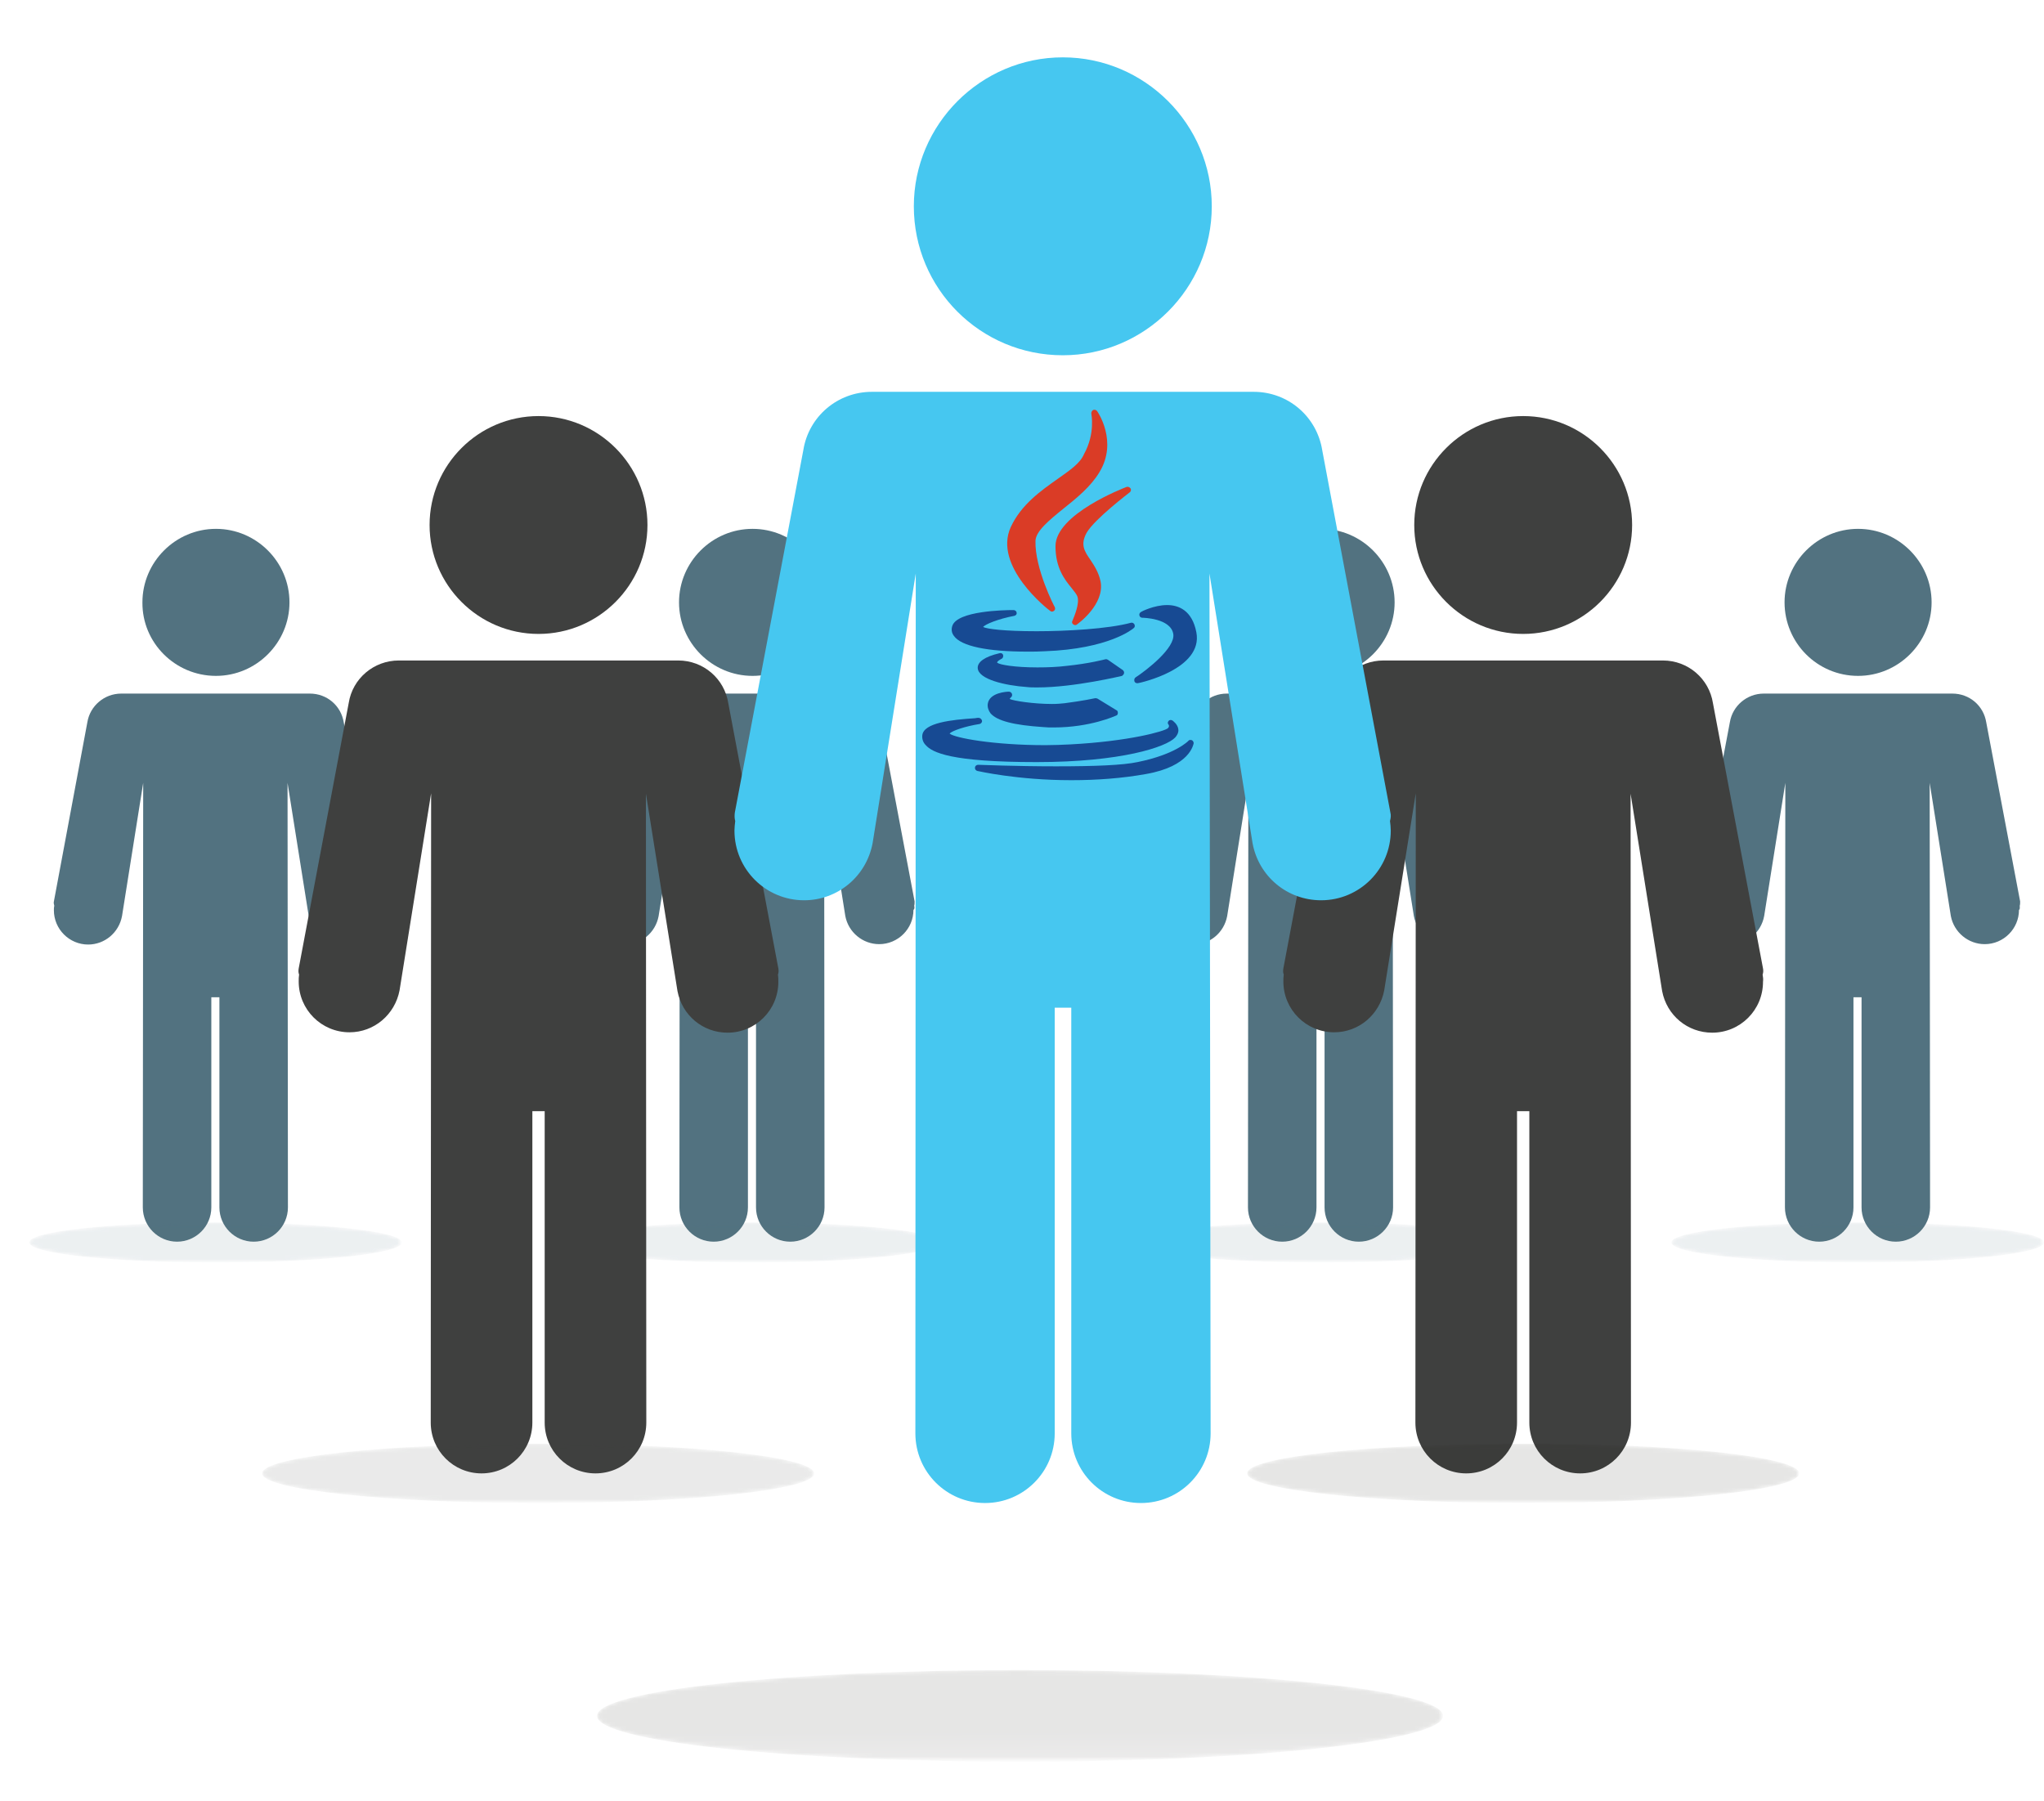 <?xml version="1.0" encoding="utf-8"?>
<!-- Generator: Adobe Illustrator 19.0.0, SVG Export Plug-In . SVG Version: 6.00 Build 0)  -->
<svg version="1.1" id="Layer_1" xmlns="http://www.w3.org/2000/svg" xmlns:xlink="http://www.w3.org/1999/xlink" x="0px" y="0px"
	 viewBox="0 0 531 468" style="enable-background:new 0 0 531 468;" xml:space="preserve">
<style type="text/css">
	.st0{opacity:0.9;}
	.st1{fill:#3F6372;}
	.st2{filter:url(#Adobe_OpacityMaskFilter);}
	.st3{fill:url(#SVGID_2_);}
	.st4{opacity:0.33;mask:url(#SVGID_1_);fill:#3F6372;}
	.st5{filter:url(#Adobe_OpacityMaskFilter_1_);}
	.st6{fill:url(#SVGID_4_);}
	.st7{opacity:0.33;mask:url(#SVGID_3_);fill:#3F6372;}
	.st8{filter:url(#Adobe_OpacityMaskFilter_2_);}
	.st9{fill:url(#SVGID_6_);}
	.st10{opacity:0.33;mask:url(#SVGID_5_);fill:#3F6372;}
	.st11{filter:url(#Adobe_OpacityMaskFilter_3_);}
	.st12{fill:url(#SVGID_8_);}
	.st13{opacity:0.33;mask:url(#SVGID_7_);fill:#3F6372;}
	.st14{filter:url(#Adobe_OpacityMaskFilter_4_);}
	.st15{fill:url(#SVGID_10_);}
	.st16{opacity:0.33;mask:url(#SVGID_9_);fill:url(#SVGID_11_);}
	.st17{fill:#3F403F;}
	.st18{filter:url(#Adobe_OpacityMaskFilter_5_);}
	.st19{fill:url(#SVGID_13_);}
	.st20{opacity:0.33;mask:url(#SVGID_12_);fill:url(#SVGID_14_);}
	.st21{filter:url(#Adobe_OpacityMaskFilter_6_);}
	.st22{fill:url(#SVGID_16_);}
	.st23{opacity:0.33;mask:url(#SVGID_15_);fill:#3F403F;}
	.st24{fill:#46C7F0;}
	.st25{fill:#DA3C26;}
	.st26{fill:#174A93;}
</style>
<g class="st0">
	<g>
		<path class="st1" d="M482.7,175.6c10.5,0,19.1-8.6,19.1-19.1c0-10.5-8.6-19.1-19.1-19.1c-10.5,0-19.1,8.6-19.1,19.1
			C463.6,167,472.1,175.6,482.7,175.6z"/>
		<path class="st1" d="M524.7,235.3c0.1-0.3,0.1-0.7,0.1-1.1l-8.8-46.5c-0.7-4.4-4.4-7.5-8.8-7.5h-49c-4.4,0-8.1,3.2-8.8,7.4
			l-8.8,46.6c-0.1,0.4,0,0.7,0.1,1.1c-0.1,0.4-0.1,0.8-0.1,1.2c0,4.9,4,8.9,8.9,8.9c4.3,0,8-3.1,8.8-7.4l5.5-34.6l-0.1,110.3
			c0,4.9,4,8.9,8.9,8.9c4.9,0,8.9-4,8.9-8.9v-54.6h2.1v54.6c0,4.9,4,8.9,8.9,8.9c4.9,0,8.9-4,8.9-8.9l-0.1-110.3l5.5,34.6
			c0.8,4.2,4.5,7.3,8.8,7.3c4.9,0,8.9-4,8.9-8.9C524.8,236.2,524.7,235.8,524.7,235.3z"/>
	</g>
	<defs>
		<filter id="Adobe_OpacityMaskFilter" filterUnits="userSpaceOnUse" x="434.3" y="317.6" width="96.7" height="10.5">
			<feColorMatrix  type="matrix" values="1 0 0 0 0  0 1 0 0 0  0 0 1 0 0  0 0 0 1 0"/>
		</filter>
	</defs>
	<mask maskUnits="userSpaceOnUse" x="434.3" y="317.6" width="96.7" height="10.5" id="SVGID_1_">
		<g class="st2">
			
				<radialGradient id="SVGID_2_" cx="454.11" cy="829.413" r="58.534" gradientTransform="matrix(0.826 0 0 8.930000e-002 107.488 248.758)" gradientUnits="userSpaceOnUse">
				<stop  offset="0" style="stop-color:#FFFFFF"/>
				<stop  offset="1" style="stop-color:#171710"/>
			</radialGradient>
			<path class="st3" d="M531,322.8c0,2.9-21.7,5.2-48.4,5.2c-26.7,0-48.4-2.3-48.4-5.2c0-2.9,21.7-5.2,48.4-5.2
				C509.4,317.6,531,319.9,531,322.8z"/>
		</g>
	</mask>
	<path class="st4" d="M531,322.8c0,2.9-21.7,5.2-48.4,5.2c-26.7,0-48.4-2.3-48.4-5.2c0-2.9,21.7-5.2,48.4-5.2
		C509.4,317.6,531,319.9,531,322.8z"/>
</g>
<g class="st0">
	<g>
		<path class="st1" d="M343.2,175.6c10.5,0,19.1-8.6,19.1-19.1c0-10.5-8.6-19.1-19.1-19.1c-10.5,0-19.1,8.6-19.1,19.1
			C324.1,167,332.7,175.6,343.2,175.6z"/>
		<path class="st1" d="M385.2,235.3c0.1-0.3,0.1-0.7,0.1-1.1l-8.8-46.5c-0.7-4.4-4.4-7.5-8.8-7.5h-49c-4.4,0-8.1,3.2-8.8,7.4
			l-8.8,46.6c-0.1,0.4,0,0.7,0.1,1.1c-0.1,0.4-0.1,0.8-0.1,1.2c0,4.9,4,8.9,8.9,8.9c4.3,0,8-3.1,8.8-7.4l5.5-34.6l-0.1,110.3
			c0,4.9,4,8.9,8.9,8.9c4.9,0,8.9-4,8.9-8.9v-54.6h2.1v54.6c0,4.9,4,8.9,8.9,8.9c4.9,0,8.9-4,8.9-8.9l-0.1-110.3l5.5,34.6
			c0.8,4.2,4.5,7.3,8.8,7.3c4.9,0,8.9-4,8.9-8.9C385.3,236.2,385.3,235.8,385.2,235.3z"/>
	</g>
	<defs>
		<filter id="Adobe_OpacityMaskFilter_1_" filterUnits="userSpaceOnUse" x="294.8" y="317.6" width="96.7" height="10.5">
			<feColorMatrix  type="matrix" values="1 0 0 0 0  0 1 0 0 0  0 0 1 0 0  0 0 0 1 0"/>
		</filter>
	</defs>
	<mask maskUnits="userSpaceOnUse" x="294.8" y="317.6" width="96.7" height="10.5" id="SVGID_3_">
		<g class="st5">
			
				<radialGradient id="SVGID_4_" cx="285.304" cy="829.413" r="58.534" gradientTransform="matrix(0.826 0 0 8.930000e-002 107.488 248.758)" gradientUnits="userSpaceOnUse">
				<stop  offset="0" style="stop-color:#FFFFFF"/>
				<stop  offset="1" style="stop-color:#171710"/>
			</radialGradient>
			<path class="st6" d="M391.6,322.8c0,2.9-21.7,5.2-48.4,5.2c-26.7,0-48.4-2.3-48.4-5.2c0-2.9,21.7-5.2,48.4-5.2
				C369.9,317.6,391.6,319.9,391.6,322.8z"/>
		</g>
	</mask>
	<path class="st7" d="M391.6,322.8c0,2.9-21.7,5.2-48.4,5.2c-26.7,0-48.4-2.3-48.4-5.2c0-2.9,21.7-5.2,48.4-5.2
		C369.9,317.6,391.6,319.9,391.6,322.8z"/>
</g>
<g class="st0">
	<g>
		<path class="st1" d="M195.5,175.6c10.5,0,19.1-8.6,19.1-19.1c0-10.5-8.6-19.1-19.1-19.1c-10.5,0-19.1,8.6-19.1,19.1
			C176.4,167,185,175.6,195.5,175.6z"/>
		<path class="st1" d="M237.5,235.3c0.1-0.3,0.1-0.7,0.1-1.1l-8.8-46.5c-0.7-4.4-4.4-7.5-8.8-7.5h-49c-4.4,0-8.1,3.2-8.8,7.4
			l-8.8,46.6c-0.1,0.4,0,0.7,0.1,1.1c-0.1,0.4-0.1,0.8-0.1,1.2c0,4.9,4,8.9,8.9,8.9c4.3,0,8-3.1,8.8-7.4l5.5-34.6l-0.1,110.3
			c0,4.9,4,8.9,8.9,8.9c4.9,0,8.9-4,8.9-8.9v-54.6h2.1v54.6c0,4.9,4,8.9,8.9,8.9c4.9,0,8.9-4,8.9-8.9l-0.1-110.3l5.5,34.6
			c0.8,4.2,4.5,7.3,8.8,7.3c4.9,0,8.9-4,8.9-8.9C237.6,236.2,237.6,235.8,237.5,235.3z"/>
	</g>
	<defs>
		<filter id="Adobe_OpacityMaskFilter_2_" filterUnits="userSpaceOnUse" x="147.2" y="317.6" width="96.7" height="10.5">
			<feColorMatrix  type="matrix" values="1 0 0 0 0  0 1 0 0 0  0 0 1 0 0  0 0 0 1 0"/>
		</filter>
	</defs>
	<mask maskUnits="userSpaceOnUse" x="147.2" y="317.6" width="96.7" height="10.5" id="SVGID_5_">
		<g class="st8">
			
				<radialGradient id="SVGID_6_" cx="106.561" cy="829.413" r="58.534" gradientTransform="matrix(0.826 0 0 8.930000e-002 107.488 248.758)" gradientUnits="userSpaceOnUse">
				<stop  offset="0" style="stop-color:#FFFFFF"/>
				<stop  offset="1" style="stop-color:#171710"/>
			</radialGradient>
			<path class="st9" d="M243.9,322.8c0,2.9-21.7,5.2-48.4,5.2c-26.7,0-48.4-2.3-48.4-5.2c0-2.9,21.7-5.2,48.4-5.2
				C222.2,317.6,243.9,319.9,243.9,322.8z"/>
		</g>
	</mask>
	<path class="st10" d="M243.9,322.8c0,2.9-21.7,5.2-48.4,5.2c-26.7,0-48.4-2.3-48.4-5.2c0-2.9,21.7-5.2,48.4-5.2
		C222.2,317.6,243.9,319.9,243.9,322.8z"/>
</g>
<g class="st0">
	<g>
		<path class="st1" d="M56.1,175.6c10.5,0,19.1-8.6,19.1-19.1c0-10.5-8.6-19.1-19.1-19.1c-10.5,0-19.1,8.6-19.1,19.1
			C36.9,167,45.5,175.6,56.1,175.6z"/>
		<path class="st1" d="M98,235.3c0.1-0.3,0.1-0.7,0.1-1.1l-8.8-46.5c-0.7-4.4-4.4-7.5-8.8-7.5h-49c-4.4,0-8.1,3.2-8.8,7.4L14,234.2
			c-0.1,0.4,0,0.7,0.1,1.1c-0.1,0.4-0.1,0.8-0.1,1.2c0,4.9,4,8.9,8.9,8.9c4.3,0,8-3.1,8.8-7.4l5.5-34.6l-0.1,110.3
			c0,4.9,4,8.9,8.9,8.9c4.9,0,8.9-4,8.9-8.9v-54.6h2.1v54.6c0,4.9,4,8.9,8.9,8.9c4.9,0,8.9-4,8.9-8.9l-0.1-110.3l5.5,34.6
			c0.8,4.2,4.5,7.3,8.8,7.3c4.9,0,8.9-4,8.9-8.9C98.1,236.2,98.1,235.8,98,235.3z"/>
	</g>
	<defs>
		<filter id="Adobe_OpacityMaskFilter_3_" filterUnits="userSpaceOnUse" x="7.7" y="317.6" width="96.7" height="10.5">
			<feColorMatrix  type="matrix" values="1 0 0 0 0  0 1 0 0 0  0 0 1 0 0  0 0 0 1 0"/>
		</filter>
	</defs>
	<mask maskUnits="userSpaceOnUse" x="7.7" y="317.6" width="96.7" height="10.5" id="SVGID_7_">
		<g class="st11">
			
				<radialGradient id="SVGID_8_" cx="-62.245" cy="829.413" r="58.535" gradientTransform="matrix(0.826 0 0 8.930000e-002 107.488 248.758)" gradientUnits="userSpaceOnUse">
				<stop  offset="0" style="stop-color:#FFFFFF"/>
				<stop  offset="1" style="stop-color:#171710"/>
			</radialGradient>
			<path class="st12" d="M104.4,322.8c0,2.9-21.7,5.2-48.4,5.2c-26.7,0-48.4-2.3-48.4-5.2c0-2.9,21.7-5.2,48.4-5.2
				C82.8,317.6,104.4,319.9,104.4,322.8z"/>
		</g>
	</mask>
	<path class="st13" d="M104.4,322.8c0,2.9-21.7,5.2-48.4,5.2c-26.7,0-48.4-2.3-48.4-5.2c0-2.9,21.7-5.2,48.4-5.2
		C82.8,317.6,104.4,319.9,104.4,322.8z"/>
</g>
<defs>
	<filter id="Adobe_OpacityMaskFilter_4_" filterUnits="userSpaceOnUse" x="155.2" y="433.9" width="219.7" height="23.7">
		<feColorMatrix  type="matrix" values="1 0 0 0 0  0 1 0 0 0  0 0 1 0 0  0 0 0 1 0"/>
	</filter>
</defs>
<mask maskUnits="userSpaceOnUse" x="155.2" y="433.9" width="219.7" height="23.7" id="SVGID_9_">
	<g class="st14">
		
			<radialGradient id="SVGID_10_" cx="190.679" cy="2206.408" r="132.964" gradientTransform="matrix(0.826 0 0 8.930000e-002 107.488 248.758)" gradientUnits="userSpaceOnUse">
			<stop  offset="0" style="stop-color:#FFFFFF"/>
			<stop  offset="1" style="stop-color:#171710"/>
		</radialGradient>
		<path class="st15" d="M374.9,445.8c0,6.6-49.2,11.9-109.9,11.9c-60.7,0-109.9-5.3-109.9-11.9c0-6.6,49.2-11.9,109.9-11.9
			C325.7,433.9,374.9,439.2,374.9,445.8z"/>
	</g>
</mask>
<linearGradient id="SVGID_11_" gradientUnits="userSpaceOnUse" x1="265.061" y1="457.632" x2="264.993" y2="434.117">
	<stop  offset="0" style="stop-color:#4E4949"/>
	<stop  offset="0.354" style="stop-color:#171710"/>
	<stop  offset="1" style="stop-color:#171710"/>
</linearGradient>
<path class="st16" d="M374.9,445.8c0,6.6-49.2,11.9-109.9,11.9c-60.7,0-109.9-5.3-109.9-11.9c0-6.6,49.2-11.9,109.9-11.9
	C325.7,433.9,374.9,439.2,374.9,445.8z"/>
<g>
	<path class="st17" d="M395.7,164.7c15.6,0,28.3-12.7,28.3-28.3c0-15.6-12.7-28.3-28.3-28.3c-15.6,0-28.3,12.7-28.3,28.3
		C367.4,152,380.1,164.7,395.7,164.7z"/>
	<path class="st17" d="M457.9,253.2c0.2-0.5,0.2-1.1,0.1-1.6l-13-68.9c-1-6.4-6.5-11.1-13-11.1h-72.6c-6.5,0-12,4.7-13,11l-13,69
		c-0.1,0.6-0.1,1.1,0.1,1.6c-0.1,0.6-0.1,1.2-0.1,1.8c0,7.3,5.9,13.2,13.2,13.2c6.4,0,11.8-4.6,13-10.9l8.2-51.2l-0.1,163.5
		c0,7.3,5.9,13.2,13.2,13.2c7.3,0,13.2-5.9,13.2-13.2v-80.9h3.2v80.9c0,7.3,5.9,13.2,13.2,13.2c7.3,0,13.2-5.9,13.2-13.2l-0.1-163.4
		l8.2,51.3c1.2,6.3,6.6,10.8,13,10.8c7.3,0,13.2-5.9,13.2-13.2C458.1,254.4,458,253.8,457.9,253.2z"/>
</g>
<defs>
	<filter id="Adobe_OpacityMaskFilter_5_" filterUnits="userSpaceOnUse" x="324" y="375" width="143.3" height="15.5">
		<feColorMatrix  type="matrix" values="1 0 0 0 0  0 1 0 0 0  0 0 1 0 0  0 0 0 1 0"/>
	</filter>
</defs>
<mask maskUnits="userSpaceOnUse" x="324" y="375" width="143.3" height="15.5" id="SVGID_12_">
	<g class="st18">
		
			<radialGradient id="SVGID_13_" cx="348.849" cy="1500.81" r="86.721" gradientTransform="matrix(0.826 0 0 8.930000e-002 107.488 248.758)" gradientUnits="userSpaceOnUse">
			<stop  offset="0" style="stop-color:#FFFFFF"/>
			<stop  offset="1" style="stop-color:#171710"/>
		</radialGradient>
		<path class="st19" d="M467.4,382.8c0,4.3-32.1,7.7-71.7,7.7c-39.6,0-71.7-3.5-71.7-7.7c0-4.3,32.1-7.7,71.7-7.7
			C435.3,375,467.4,378.5,467.4,382.8z"/>
	</g>
</mask>
<linearGradient id="SVGID_14_" gradientUnits="userSpaceOnUse" x1="535.113" y1="312.258" x2="413.51" y2="373.776">
	<stop  offset="0" style="stop-color:#4E4949"/>
	<stop  offset="0.354" style="stop-color:#171710"/>
	<stop  offset="1" style="stop-color:#171710"/>
</linearGradient>
<path class="st20" d="M467.4,382.8c0,4.3-32.1,7.7-71.7,7.7c-39.6,0-71.7-3.5-71.7-7.7c0-4.3,32.1-7.7,71.7-7.7
	C435.3,375,467.4,378.5,467.4,382.8z"/>
<g>
	<g>
		<path class="st17" d="M139.9,164.7c15.6,0,28.3-12.7,28.3-28.3c0-15.6-12.7-28.3-28.3-28.3c-15.6,0-28.3,12.7-28.3,28.3
			C111.6,152,124.3,164.7,139.9,164.7z"/>
		<path class="st17" d="M202.1,253.2c0.2-0.5,0.2-1.1,0.1-1.6l-13-68.9c-1-6.4-6.5-11.1-13-11.1h-72.6c-6.5,0-12,4.7-13,11l-13,69
			c-0.1,0.6-0.1,1.1,0.1,1.6c-0.1,0.6-0.1,1.2-0.1,1.8c0,7.3,5.9,13.2,13.2,13.2c6.4,0,11.8-4.6,13-10.9l8.2-51.2l-0.1,163.5
			c0,7.3,5.9,13.2,13.2,13.2c7.3,0,13.2-5.9,13.2-13.2v-80.9h3.2v80.9c0,7.3,5.9,13.2,13.2,13.2c7.3,0,13.2-5.9,13.2-13.2
			l-0.1-163.4l8.2,51.3c1.2,6.3,6.6,10.8,13,10.8c7.3,0,13.2-5.9,13.2-13.2C202.2,254.4,202.2,253.8,202.1,253.2z"/>
	</g>
	<defs>
		<filter id="Adobe_OpacityMaskFilter_6_" filterUnits="userSpaceOnUse" x="68.2" y="375" width="143.3" height="15.5">
			<feColorMatrix  type="matrix" values="1 0 0 0 0  0 1 0 0 0  0 0 1 0 0  0 0 0 1 0"/>
		</filter>
	</defs>
	<mask maskUnits="userSpaceOnUse" x="68.2" y="375" width="143.3" height="15.5" id="SVGID_15_">
		<g class="st21">
			
				<radialGradient id="SVGID_16_" cx="39.206" cy="1500.81" r="86.721" gradientTransform="matrix(0.826 0 0 8.930000e-002 107.488 248.758)" gradientUnits="userSpaceOnUse">
				<stop  offset="0" style="stop-color:#FFFFFF"/>
				<stop  offset="1" style="stop-color:#171710"/>
			</radialGradient>
			<path class="st22" d="M211.5,382.8c0,4.3-32.1,7.7-71.7,7.7c-39.6,0-71.7-3.5-71.7-7.7c0-4.3,32.1-7.7,71.7-7.7
				C179.5,375,211.5,378.5,211.5,382.8z"/>
		</g>
	</mask>
	<path class="st23" d="M211.5,382.8c0,4.3-32.1,7.7-71.7,7.7c-39.6,0-71.7-3.5-71.7-7.7c0-4.3,32.1-7.7,71.7-7.7
		C179.5,375,211.5,378.5,211.5,382.8z"/>
</g>
<g id="XMLID_2_">
	<path id="XMLID_4_" class="st24" d="M276.1,92.3c21.3,0,38.7-17.4,38.7-38.7c0-21.3-17.4-38.7-38.7-38.7
		c-21.3,0-38.7,17.4-38.7,38.7C237.4,75,254.7,92.3,276.1,92.3z"/>
	<path id="XMLID_3_" class="st24" d="M361.1,213.3c0.2-0.7,0.3-1.5,0.1-2.2l-17.7-94.1c-1.4-8.8-8.9-15.2-17.8-15.2h-99.2
		c-8.9,0-16.4,6.4-17.8,15.1l-17.8,94.2c-0.1,0.8-0.1,1.5,0.1,2.2c-0.1,0.9-0.2,1.7-0.2,2.5c0,10,8.1,18.1,18.1,18.1
		c8.7,0,16.2-6.2,17.8-14.9l11.2-70l-0.1,223.4c0,10,8.1,18.1,18.1,18.1c10,0,18.1-8.1,18.1-18.1V261.8h4.3v110.6
		c0,10,8.1,18.1,18.1,18.1c10,0,18.1-8.1,18.1-18.1L314.2,149l11.2,70.1c1.6,8.6,9,14.8,17.8,14.8c10,0,18.1-8.1,18.1-18.1
		C361.3,215,361.2,214.1,361.1,213.3z"/>
</g>
<g id="XMLID_1_">
	<path id="XMLID_12_" class="st25" d="M274.8,124.4c-4.4,3.1-9.5,6.7-12.2,12.5c-4.7,10.2,9.6,21.4,10.2,21.8
		c0.1,0.1,0.3,0.2,0.5,0.2c0.2,0,0.4-0.1,0.5-0.2c0.3-0.2,0.4-0.6,0.2-1c-0.1-0.1-5.2-10-5-17.2c0.1-2.5,3.5-5.3,7.2-8.3
		c3.4-2.7,7.2-5.8,9.4-9.5c4.9-8-0.5-15.8-0.6-15.9c-0.2-0.3-0.6-0.4-1-0.3c-0.3,0.2-0.5,0.5-0.5,0.9c0,0.1,1.1,5.2-1.9,10.6
		C280.6,120.4,277.9,122.2,274.8,124.4z"/>
	<path id="XMLID_11_" class="st25" d="M293.5,127.9c0.3-0.2,0.4-0.7,0.2-1c-0.2-0.3-0.6-0.5-1-0.4c-0.8,0.3-18.5,7.1-18.5,15.4
		c0,5.7,2.4,8.7,4.2,10.9c0.7,0.9,1.3,1.6,1.5,2.2c0.6,1.8-0.8,5.1-1.3,6.3c-0.2,0.3-0.1,0.7,0.2,0.9c0.1,0.1,0.3,0.2,0.5,0.2
		c0.2,0,0.3,0,0.4-0.1c0.3-0.2,7.4-5.3,6.2-11.3c-0.5-2.3-1.6-4-2.6-5.5c-1.6-2.3-2.7-4-1-7.1C284.4,134.8,293.4,128,293.5,127.9z"
		/>
	<path id="XMLID_10_" class="st26" d="M247.4,162.6c-0.3,0.9-0.2,1.8,0.4,2.6c1.9,2.7,8.7,4.1,19.2,4.1c0,0,0,0,0,0
		c1.4,0,2.9,0,4.4-0.1c16.7-0.6,22.9-5.8,23.1-6c0.3-0.2,0.4-0.6,0.2-1c-0.2-0.3-0.5-0.5-0.9-0.4c-5.9,1.6-16.8,2.2-24.5,2.2
		c-8.5,0-12.9-0.6-13.9-1.1c0.5-0.7,3.9-2.1,8.1-2.9c0.4-0.1,0.7-0.4,0.6-0.8c0-0.4-0.4-0.7-0.8-0.7
		C260.9,158.5,248.7,158.7,247.4,162.6z"/>
	<path id="XMLID_9_" class="st26" d="M303.2,157.2c-3.4,0-6.7,1.7-6.8,1.8c-0.3,0.2-0.5,0.5-0.4,0.9c0.1,0.4,0.4,0.6,0.8,0.6
		c0.1,0,7.3,0.1,8,4.2c0.6,3.6-6.9,9.4-9.8,11.3c-0.3,0.2-0.4,0.6-0.3,1c0.1,0.3,0.4,0.5,0.7,0.5c0.1,0,0.1,0,0.2,0
		c0.7-0.1,17-3.7,15.2-13.2C309.7,158.5,306.1,157.2,303.2,157.2z"/>
	<path id="XMLID_8_" class="st26" d="M292,174.9c0.1-0.3-0.1-0.6-0.3-0.8l-3.9-2.7c-0.2-0.1-0.4-0.2-0.7-0.1c0,0-4.1,1.1-10,1.7
		c-2.4,0.3-5,0.4-7.6,0.4c-5.9,0-9.8-0.7-10.4-1.2c-0.1-0.1-0.1-0.2,0-0.2c0.1-0.3,0.7-0.6,1-0.8c0.4-0.1,0.6-0.6,0.5-1
		c-0.1-0.4-0.5-0.6-0.9-0.5c-3.9,0.9-5.8,2.3-5.7,3.9c0.2,2.9,7.1,4.5,12.8,4.9c0.8,0.1,1.7,0.1,2.7,0.1c0,0,0,0,0,0
		c9.6,0,21.9-3,22-3C291.7,175.4,292,175.2,292,174.9z"/>
	<path id="XMLID_7_" class="st26" d="M262.6,181.2c0.3-0.2,0.4-0.6,0.3-0.9c-0.1-0.3-0.4-0.6-0.8-0.6c-0.5,0-5.1,0.2-5.5,3.2
		c-0.1,0.9,0.2,1.7,0.7,2.4c1.7,2,6.1,3.1,13.7,3.6c0.9,0.1,1.8,0.1,2.7,0.1c9.6,0,16-3,16.3-3.1c0.3-0.1,0.4-0.4,0.4-0.7
		c0-0.3-0.1-0.6-0.4-0.7l-4.9-3c-0.2-0.1-0.4-0.1-0.6-0.1c0,0-3.2,0.7-7.9,1.3c-0.9,0.1-2,0.2-3.3,0.2c-4.7,0-10-0.8-11-1.3
		C262.4,181.4,262.5,181.3,262.6,181.2z"/>
	<path id="XMLID_6_" class="st26" d="M269.3,198c21.9,0,33.7-3.9,36-6.4c0.8-0.9,0.9-1.7,0.8-2.2c-0.2-1.3-1.4-2.1-1.5-2.2
		c-0.3-0.2-0.8-0.2-1,0.1c-0.3,0.3-0.3,0.7,0,1c0.1,0.2,0.2,0.5-0.2,0.9c-0.9,0.8-10.1,3.4-25.3,4.2c-2.1,0.1-4.3,0.2-6.5,0.2
		c-13.6,0-23.6-1.9-24.9-3c0.5-0.7,4-1.9,7.8-2.5c0.4-0.1,0.7-0.5,0.6-0.9c-0.1-0.4-0.5-0.7-0.9-0.7c-0.1,0-0.5,0-0.9,0.1
		c-6.2,0.4-13.3,1.2-13.7,4.4c-0.1,1,0.2,1.9,0.9,2.6C242.2,195.5,247,198,269.3,198C269.3,198,269.3,198,269.3,198z"/>
	<path id="XMLID_5_" class="st26" d="M309.6,192.3c-0.3-0.1-0.7-0.1-0.9,0.2c0,0-3.3,3.5-13.2,5.5c-3.8,0.8-10.9,1.1-21.2,1.1
		c-10.3,0-20.1-0.4-20.2-0.4c-0.4,0-0.8,0.3-0.8,0.7c-0.1,0.4,0.2,0.8,0.6,0.9c0.1,0,10.3,2.4,24.4,2.4c6.7,0,13.3-0.5,19.4-1.6
		c11.5-2,12.3-7.7,12.4-8C310.1,192.8,309.9,192.4,309.6,192.3z"/>
</g>
</svg>
